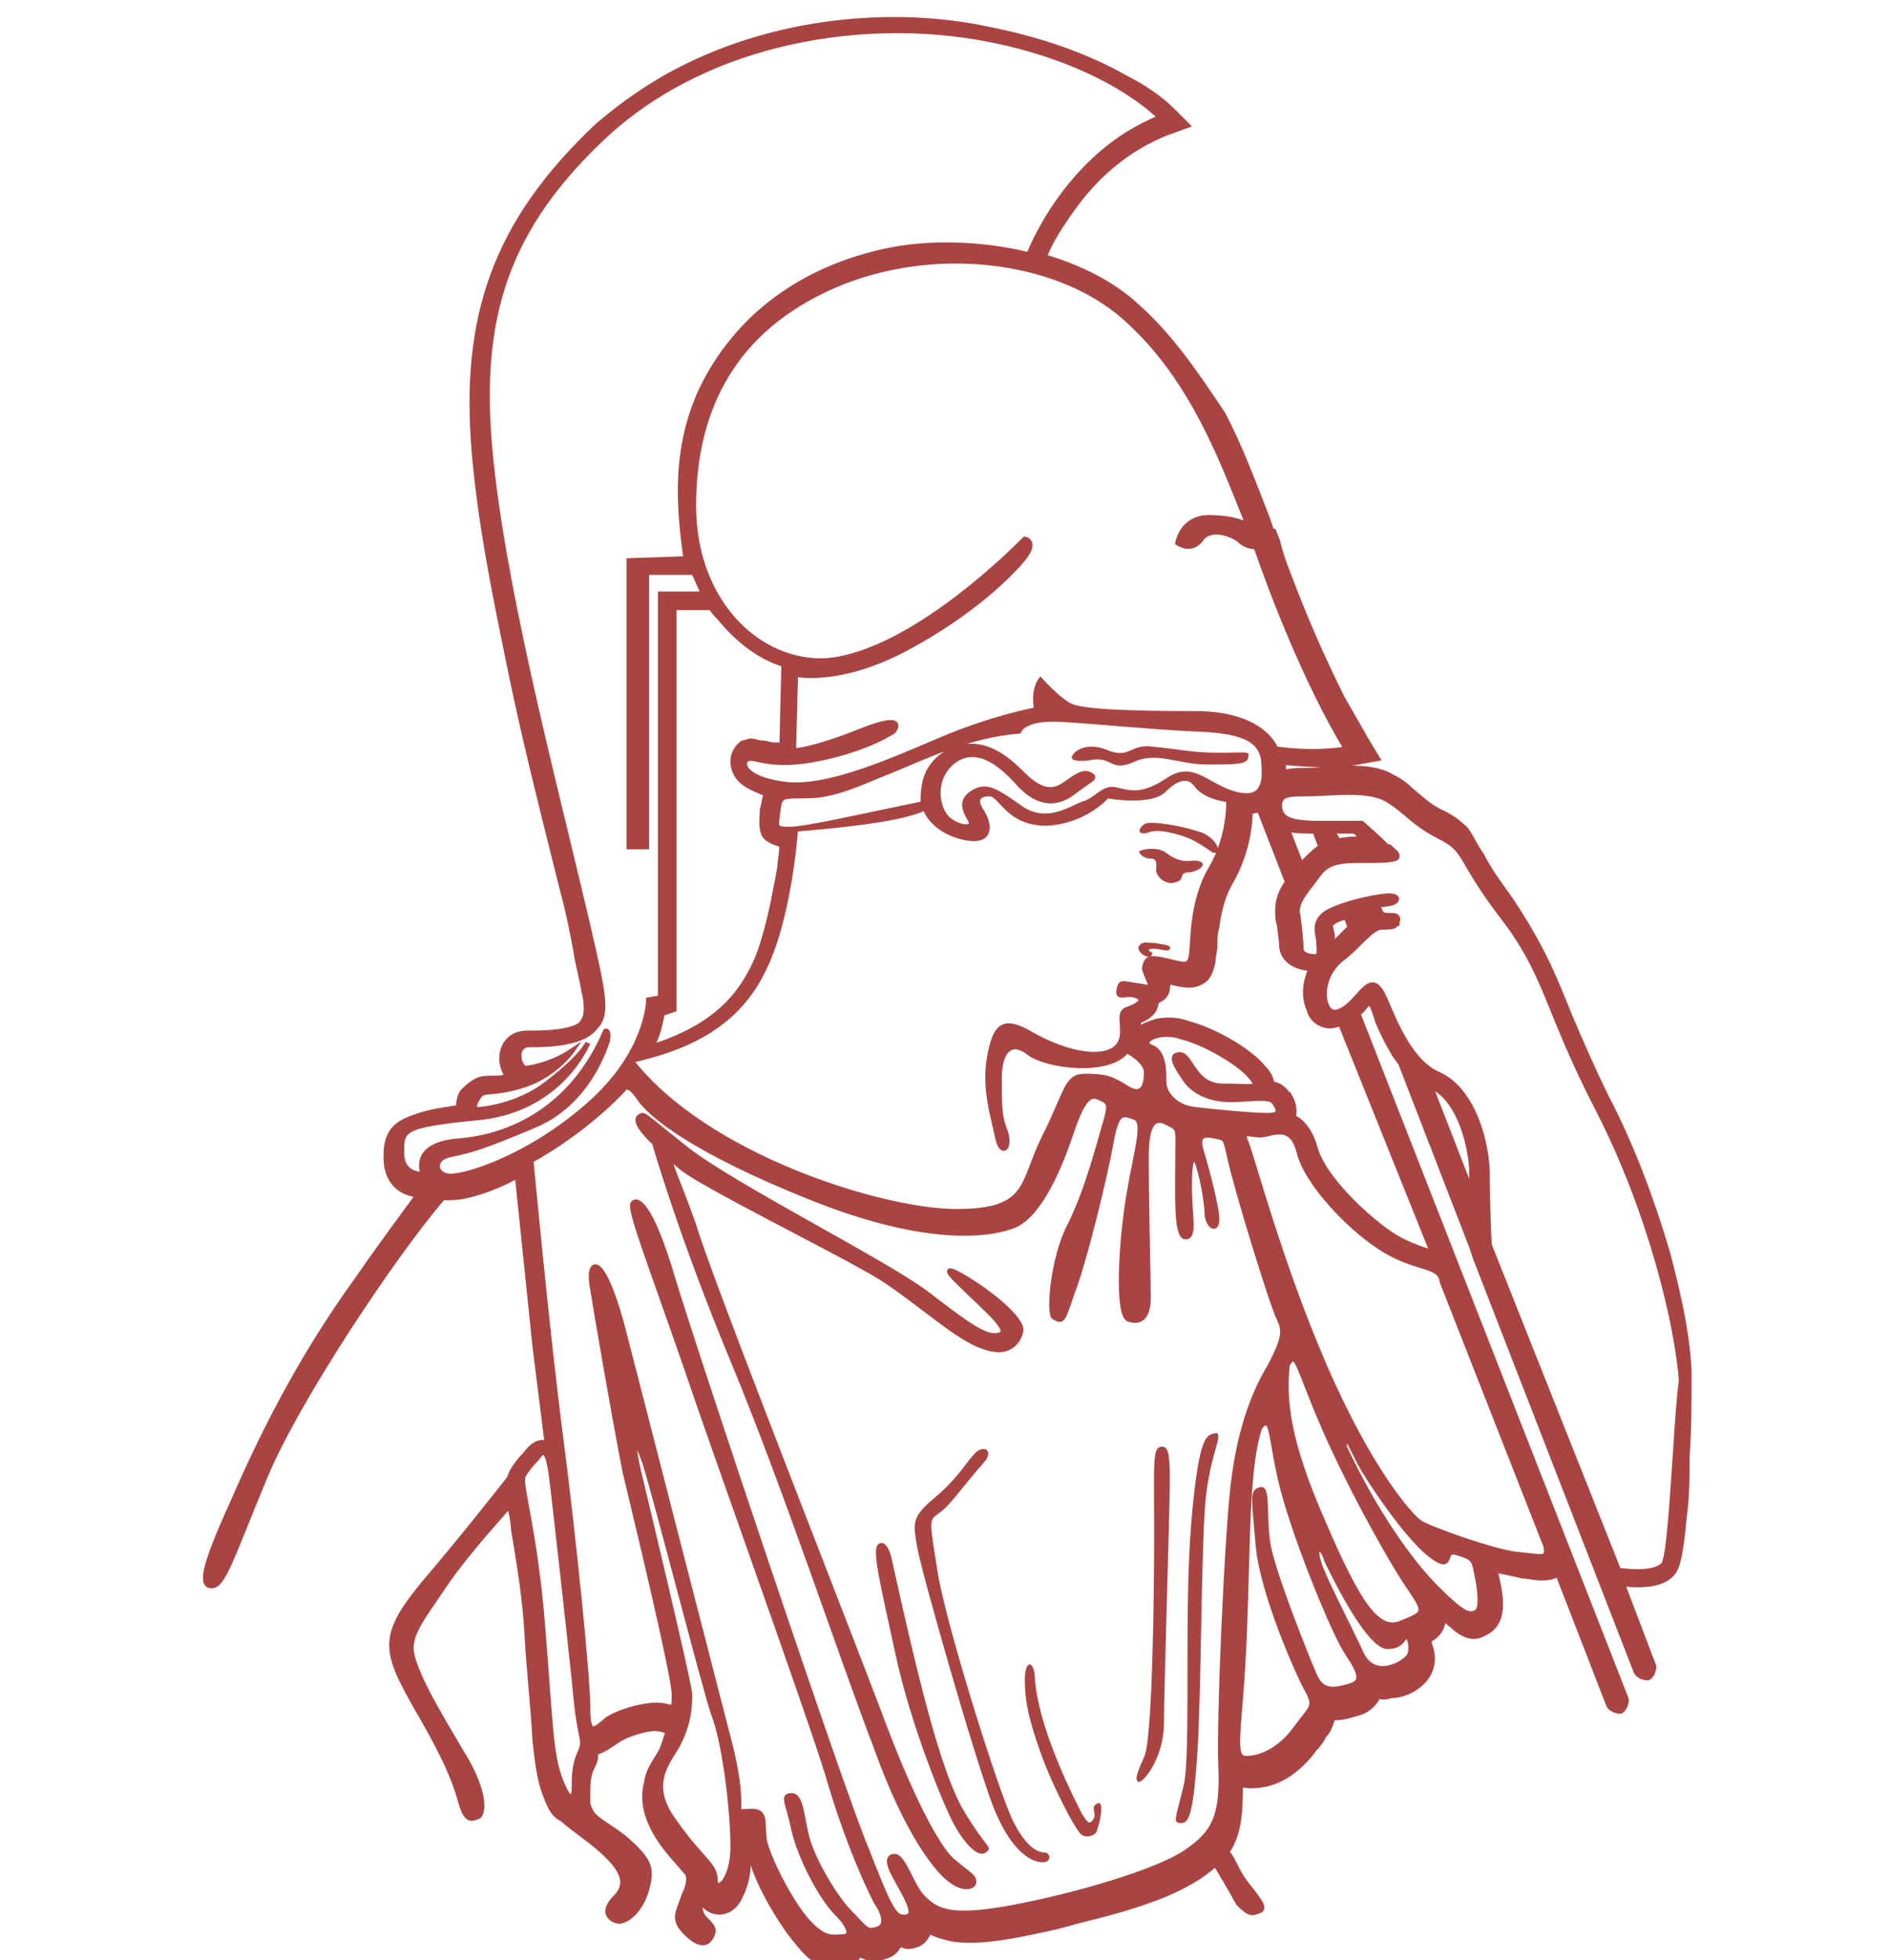<?xml version="1.0" encoding="utf-8"?>
<!-- Generator: Adobe Illustrator 24.2.1, SVG Export Plug-In . SVG Version: 6.00 Build 0)  -->
<svg version="1.1" id="Layer_1" xmlns="http://www.w3.org/2000/svg" xmlns:xlink="http://www.w3.org/1999/xlink" x="0px" y="0px"
	 viewBox="0 0 96.4 100" style="enable-background:new 0 0 96.4 100;" xml:space="preserve">
<style type="text/css">
	.logo1_logo_siteName_st0{fill:none;}
	.logo1_logo_siteName_st1{fill:#a94442;}
	.logo1_siteName_st2{fill:#a94442;stroke:#a94442;stroke-width:0.25;stroke-miterlimit:10;}
</style>
<path class="logo1_logo_siteName_st0" d="M66.5,43.9c0.2-0.3,0.5-0.5,0.8-0.7L67,42.4c-0.4,0-0.9,0-1.4-0.1l0.7,1.9C66.4,44.1,66.5,44,66.5,43.9z"/>
<path class="logo1_logo_siteName_st0" d="M37.8,38c0.1-0.1,0.3-0.1,0.4-0.1c0.2,0,0.4,0,0.6,0.1c0.2,0,0.4,0.1,0.6,0.1c0.1,0,0.3,0,0.4,0l0.1-4.1
	c-1.3-0.4-2.4-1.3-3.3-2.4c-0.1-0.2-0.2-0.3-0.4-0.5h-1.9v20.5l-0.6,0.2c-0.1,0.5-0.2,0.9-0.4,1.4c0,0.1-0.1,0.2-0.1,0.3
	c2.1-0.6,4-1.6,5-3.8c0.3-0.7,0.6-1.4,0.8-2.1c0.3-1.1,0.5-2.2,0.7-3.3c0.1-0.4,0.1-0.8,0.1-1.1c-0.4,0-0.7-0.1-0.9-0.5
	c-0.3-0.4-0.2-0.8-0.1-1.3c0-0.3,0-0.6,0.2-0.8c-0.5-0.1-0.9-0.4-1.3-0.7C37.3,39.3,37.2,38.4,37.8,38z"/>
<path class="logo1_logo_siteName_st0" d="M73,55.4L73,55.4l2.1,5.5c0-0.4,0-0.8,0-1.2C75,58.3,74.4,56.1,73,55.4z"/>
<path class="logo1_logo_siteName_st0" d="M67.7,52.3c-0.4-0.1-0.7-0.4-0.8-0.8c-0.3-0.7-0.2-1.4,0.1-2.1c0,0,0,0,0,0c-0.7,0-1.5-0.4-1.5-1.2
	c0-0.3-0.1-0.7-0.1-1c0-0.3-0.1-0.6-0.1-0.8c0-0.5,0.2-0.9,0.5-1.4l-1.4-3.6c0,0,0-0.1,0-0.1c-0.2,0.1-0.3,0.1-0.5,0.1
	c0,1.2-0.4,2.6-1,3.6c-0.4,0.7-0.6,1.5-0.7,2.3c0,0.3-0.1,0.7-0.1,1c0,0.3,0,0.6-0.1,0.8c-0.1,0.4-0.2,0.8-0.6,1
	c-0.5,0.3-1.1,0.1-1.6,0c0,0-0.1,0-0.1,0c0,0.2,0,0.4-0.1,0.6c-0.1,0.2-0.3,0.3-0.5,0.4c0,0,0,0,0,0c0,0.6-0.5,0.8-0.9,1
	c0,0,0,0.1,0,0.1c0,0.1,0,0.2,0,0.3c0.2-0.2,0.6-0.4,0.9-0.4c0.5-0.1,1.1-0.1,1.6,0.1c1.2,0.3,3.1,1.3,3.9,2.3
	c0.2,0.2,0.4,0.5,0.4,0.8c0.3,0.1,0.6,0.2,0.8,0.5c0,0,0,0.1,0.1,0.1c0.2,0.3,0.4,0.7,0.2,1.1c0.6,0.2,1,0.8,1.1,1.5
	c0.4,1.5,2.7,3.8,4.1,4.6c0.5,0.3,1,0.5,1.6,0.7c0.1,0,0.2,0.1,0.3,0.1l-4.5-11.7C68.3,52.3,68,52.4,67.7,52.3z"/>
<path class="logo1_logo_siteName_st0" d="M69.5,42.9c-0.2-0.1-0.3-0.3-0.5-0.4c0,0-0.1,0-0.1,0c-0.3,0-0.6,0-1,0l0.2,0.5C68.6,42.9,69,42.9,69.5,42.9
	C69.4,42.9,69.5,42.9,69.5,42.9z"/>
<path class="logo1_logo_siteName_st0" d="M68,48.2C68,48.2,68,48.2,68,48.2c0.1-0.1,0.2-0.2,0.4-0.3c0.2-0.2,0.4-0.4,0.6-0.6l-0.2-0.5
	c-0.3,0.1-0.5,0.2-0.6,0.2c-0.1,0-0.2,0.1-0.2,0.2c0,0.1,0.1,0.4,0.1,0.6c0,0.1,0,0,0,0.2C68,48,68,48.1,68,48.2z"/>
<path class="logo1_logo_siteName_st1" d="M45.5,79.5c-0.1-0.5-0.4-1-0.7-0.7s0.1,1.9,0.9,5.6s2.5,7.8,3,8.7c0.5,0.9,1.2,1.7,1.6,1.4
	c0.4-0.3,0.1-0.1-1.1-2.1C48,90.4,46.8,85.4,45.5,79.5z"/>
<path class="logo1_logo_siteName_st1" d="M53.3,94.5c-0.3,0-0.9-0.2-1.6-1.6c-0.7-1.4-3.2-9.3-3.8-12.4c-0.5-3.1-0.5-2.9,0-3.3c0.6-0.4,1-1.1,2.4-2.7
	c0.4-0.6-0.2-0.8-0.6-0.3c-0.4,0.4-0.8,1.2-2,2.2c-1.2,1-1.1,1.3-0.9,2.5c0.2,1.2,2.9,10.7,3.9,13.3c1,2.5,2.1,2.8,2.5,2.8
	C53.7,95,53.6,94.5,53.3,94.5z"/>
<path class="logo1_logo_siteName_st1" d="M60.2,42.6c0.7,0.2,1.1,0.5,1.7,0.9c0.6,0.1,0.1-0.9-0.8-1.1c-0.9-0.3-2.3-0.5-2.6-0.4c-0.3,0.1-0.6,0.6,0,0.5
	C59,42.3,59.5,42.4,60.2,42.6z"/>
<path class="logo1_logo_siteName_st1" d="M63.7,38.6c0.1-0.3-0.1-0.2-1.5-0.2c-1.4,0-2.1-0.2-3.3-0.3c-1.2-0.2-1.2,0.6-2.3,0.2c-1.1-0.5-1.8,0-1.9,0.3
	s0.8,0.2,0.8,0.2c1.3-0.3,1.1,0.6,2.3,0.1c1.2-0.6,2.3,0.1,3.8,0.1S63.7,39,63.7,38.6z"/>
<path class="logo1_logo_siteName_st1" d="M59.3,73.8c-0.5,0-0.4,0.7-0.4,4.3s-0.1,10.6-0.5,11.5c-0.4,0.9-0.5,1.2-0.3,1.3c0.2,0.1,1.3-1.2,1.3-3
	c0-1.8,0.3-10.9,0.3-12.4C59.7,74.1,59.6,73.8,59.3,73.8z"/>
<path class="logo1_logo_siteName_st1" d="M58.8,48.6c-0.2-0.1-0.3-0.2,0.1-0.2s0.7,0.2,0.8,0c0.1-0.2-0.3-0.2-0.8-0.3c-0.5,0-0.6-0.1-0.8,0.2
	C58,48.6,58.8,49.1,58.8,48.6z"/>
<path class="logo1_logo_siteName_st1" d="M60.9,43.9c-0.6,0.1-1-0.1-1.4-0.4s-1.1-0.2-1.3-0.1c-0.2,0,0.1,0.4,0.5,0.4c0.4,0,0.3,0.3,0.3,0.6
	s0.5,0.8,1,0.6c0.5-0.1,0.1-0.5,0.7-0.5C61.4,44.4,61.7,43.9,60.9,43.9z"/>
<path class="logo1_logo_siteName_st1" d="M56,92c-0.4,0.2,0,0.5-0.2,0.8c-0.2,0.3-0.3,0.2-0.6-0.3c-0.3-0.6-2.3-4.4-2.4-7.1c-0.1-0.7-0.5-0.7-0.5,0.3
	c0,1.1,0.2,2,0.8,3.7c0.6,1.7,1.8,4,2.1,4.2c0.3,0.2,0.8,0,0.8-0.3C56.1,93.1,56.4,91.8,56,92z"/>
<g>
	<path class="logo1_siteName_st2" d="M48.7,95c-0.7-0.5-2-2.8-3.6-7c-1.6-4.3-8.8-22.5-9.7-25.5c-1-2.9-1.7-3.9-0.7-3c1,0.9,8.2,4.4,10.3,5.7
		c2,1.3,3.9,3.1,5.2,3.5c1.3,0.5,1.8-0.3,1.9-0.8c0.1-0.6-1.6-2-3-2.8c-1.4-0.8-0.1,0.4-0.1,0.4c1.3,1.3,2.7,2.4,2,2.6
		c-0.7,0.2-1.6-0.5-3.7-2.1c-2.1-1.6-9.9-5.5-12.3-7.4s-2.1-1.8-2.4-1.6c-0.3,0.3,0.8,1.3,0.8,1.3s1.3,4.6,4,11.1s5.6,15.3,7.3,19.7
		c1.6,4.5,3.2,6.4,3.8,6.8c0.6,0.5,1.2,0.4,1.2,0.1S49.4,95.6,48.7,95z"/>
	<path class="logo1_siteName_st2" d="M86.2,69.9c-0.1-2-0.6-4.1-1.1-6c-0.8-2.7-1.8-5.4-3.1-7.9c-0.7-1.4-1.3-2.8-1.9-4.2c-0.4-1-0.8-2-1.3-3
		c-0.5-1-1.1-2-1.7-2.9c-0.5-0.7-1.1-1.5-1.5-2.3c-0.3-0.4-0.5-0.9-0.8-1.3c-0.3-0.3-0.7-0.6-1.1-0.8c-0.7-0.3-1.1-0.7-1.7-1.2
		c-0.3-0.3-0.6-0.5-1-0.7c-1.2-0.7-3.1-0.3-4.4-0.3c-0.3,0-0.7,0-1.1,0.1c0-0.1,0-0.2,0-0.4c0,0,0-0.1,0-0.1c1.2,0.1,2.6,0.2,3.7,0
		l1.1-0.2l-0.6-1c-0.4-0.7-0.8-1.4-1.2-2.1c-0.9-1.8-1.7-3.6-2.4-5.4c-0.3-0.8-0.7-1.7-0.9-2.6l-0.2-0.5h-0.1l-0.2-0.6
		c-0.7-1.8-1.4-3.7-2.3-5.4C61,19,59.7,17.1,58,15.6c-1.3-1.2-3-2-4.7-2.5c0.3-0.8,0.9-1.7,1.4-2.4c1.2-1.7,2.8-3.1,4.8-3.9l1.1-0.4
		l-0.8-0.8c-0.6-0.6-1.5-1.2-2.3-1.6c-2.1-1.2-4.5-2-7-2.5c-5.1-1.1-11-0.4-15.7,2c-1.6,0.8-3,1.8-4.3,2.9
		c-5.2,4.9-6.9,9.7-6.3,16.7c0.3,3.5,1,7,1.7,10.4c0.8,4,1.8,7.9,2.8,11.9c0.3,1.1,0.5,2.1,0.7,3.2c0.1,0.7,0.3,1.3,0.4,2
		c0.1,0.3,0.2,1.1,0,1.4c0,0.1-0.1,0.1-0.1,0.2c-0.5,0.5-2.1,0.5-2.8,0.5c-1.3,0-1.6,1.4-1,2.2c-0.3,0.1-0.5,0.1-0.8,0.1
		c-0.3,0-0.6,0-0.9,0.2c-0.2,0.1-0.4,0.3-0.6,0.5c-0.2,0.3-0.2,0.6-0.2,0.8c-0.7,0.1-1.4,0.2-2,0.4c-0.6,0.2-1.2,0.4-1.5,1
		c-0.2,0.4-0.2,0.8-0.2,1.2c0,0.7,0.3,1.4,1,1.7c0.2,0.1,0.4,0.1,0.6,0.2c-0.5,0.7-1.5,2-3.1,4.3c-3.1,4.3-5,8.3-6.4,11.5
		c-1.4,3.1-1.6,4.1-1,4.1c0.6,0,1-1.4,2.7-5.5c1.6-3.9,6.6-11.4,9.1-14.3c0.1,0,0.3,0,0.4,0c0.9,0,2.2-0.5,3-0.9
		c0.1-0.1,0.3-0.1,0.4-0.2c0.3,2.9,0.6,5.8,0.9,8.7c0.2,1.6,0.4,3.2,0.6,4.8c0,0,0,0,0,0.1c-0.5-0.1-0.8,0.2-1.1,0.6
		c-0.3,0.3-0.7,0.8-0.8,1.2c0,0,0,0,0,0c-0.7,0.9-2.6,3.3-4.4,5.4c-2.2,2.7-2,3.4-0.3,6.4c1.7,2.9,2,4,2.2,4.7
		c0.2,0.7,0.4,1,0.8,0.8c0.4,0,0.6-1.2-0.8-3.4c-1.3-2.2-2-3.4-2.4-4.6c-0.4-1.2,0.3-1.9,1.7-4c1.2-1.7,2.7-3.3,3.2-3.9
		c0.1,0.4,0.2,0.9,0.2,1.2c0.3,1.8,0.6,3.6,0.7,5.5c0.1,1.8,0.3,3.5,0.4,5.3c0.1,0.9,0.2,1.9,0.5,2.7c0.2,0.5,0.4,1.1,0.9,1.3
		c0.2,0.2,0.6,0.5,1.4,1.1c1.8,1.4,2,2.2,1.3,2.9s-0.3,1.1,0.1,1.2s1.2-0.5,1.5-1.6c0.3-1.1,0.2-1.5-1.2-2.7
		c-1.2-0.9-1.6-0.9-1.8-1.7c0-0.1,0-0.3,0-0.4c0-0.5,0-1,0.2-1.4c0.1-0.2,0.2-0.4,0.2-0.6c0-0.1,0-0.2,0-0.2
		c0.4-0.1,0.8-0.4,1.1-0.6c0.4-0.3,1.6-0.7,2.1-0.6c0.2,0,0.3,0.1,0.5,0.1c-0.1,0.3-0.2,0.6-0.3,0.9c-0.3,0.6-0.7,1-0.8,1.7
		c-0.3,1.1,0.1,2.1,0.7,3c0.4,0.6,0.9,1.1,1.4,1.7c0.1,0.3,0,0.7-0.2,1.1c-0.3,0.9-0.6,1.2,0.1,1.9c0.7,0.7,1.1,0.6,1.3,0.2
		c0.2-0.4,0.1-0.5-0.4-1c-0.2-0.3-0.2-0.6-0.1-0.8c0.1,0.2,0.3,0.4,0.6,0.5c0.7,0.2,1.2-0.3,1.4-0.8c0.3-0.6,0.4-1.2,0.4-1.9
		c0-0.3,0-0.7,0-1c0,0,0,0,0.1,0c0,0.2,0,0.6,0,0.7c0.1,1.2,1.6,3.7,2.4,4.6c0.4,0.5,0.9,1.1,1.7,1.1c0.2,0,0.3,0,0.5,0
		c0.4,0,0.7-0.1,0.9-0.4c0,0,0-0.1,0.1-0.1c0.1,0.1,0.2,0.1,0.4,0.2c0.3,0.1,0.6,0,0.9-0.1c0.4-0.1,0.6-0.4,0.7-0.6
		c0.1,0,0.3,0.1,0.4,0.1c0.3,0,0.7-0.1,0.9-0.4c0.1-0.1,0.2-0.3,0.2-0.4c0.3,0.2,0.7,0.3,1.1,0.4c1.1,0.2,2.4,0,3.5-0.2
		c1-0.2,2-0.4,3-0.7c1.2-0.3,2.4-0.6,3.5-1c0.9-0.3,1.8-0.7,2.6-1.2c0.3-0.2,0.6-0.4,0.9-0.7c0,0,0,0.1,0.1,0.1
		c0.3,0.5,0.6,1,1.1,1.9c0.6,0.6,0.7,0.5,1,0.4c0.4-0.1,0.2-0.4-0.6-1.4c-0.6-0.8-0.7-1.4-1-1.6l0,0c0.7-1,0.7-2.3,0.7-3.5
		c0.2,0.1,0.4,0.1,0.6,0.1c1.3,0,2.4-0.8,3.2-1.9c0.2-0.2,0.4-0.5,0.5-0.7c0.2-0.2,0.3-0.5,0.4-0.8c0,0,0-0.1,0-0.1
		c0.4,0.1,0.9-0.1,1.3-0.2c0.4-0.1,0.8-0.4,1-0.8c0,0,0-0.1,0-0.1c0.2,0.1,0.4,0.1,0.7,0c0.6,0,1.2-0.3,1.6-0.7
		c0.3-0.3,0.5-0.7,0.5-1.2c0-0.3-0.1-0.6-0.2-0.9c0.3-0.2,0.6-0.4,0.7-0.8c0-0.1,0.1-0.2,0-0.4c0.2,0.2,0.5,0.4,0.7,0.6
		c0.4,0.3,0.8,0.5,1.3,0.3c0.2-0.1,0.4-0.2,0.5-0.3c0.8-0.7,0.4-2.1,0.2-3c0.5,0.1,1,0.2,1.4,0.3c0.3,0,0.6,0.1,0.9,0.1
		c0.3,0,0.6,0,0.9-0.2l2.6,6.7c0.1,0.2,0.4,0.3,0.6,0.3c0.2-0.1,0.3-0.4,0.3-0.6L69.3,51.7c0.2-0.1,0.3-0.3,0.5-0.5
		c0,0,0.1-0.1,0.1-0.1c0.2,0.3,0.3,0.7,0.4,1c0.2,0.5,0.5,1.1,0.8,1.6c0.1,0.2,0.3,0.4,0.4,0.6l3.6,9.3l0,0l0.2,0.6l8.2,21.1
		c0.1,0.2,0.4,0.3,0.6,0.3c0.2-0.1,0.3-0.4,0.3-0.6l-1.6-4.2c0.9,0.1,2.1,0.1,2.6-0.6c0.4-0.5,0.5-2.5,0.6-3.2
		c0.1-0.9,0.1-1.8,0.1-2.7C86.2,72.9,86.2,71.4,86.2,69.9z M57.4,16.2c3.5,3.1,5,7.4,6.3,10.6c0,0-0.6-0.4-2-0.4
		c-1.4,0-1.6,1.3-1.6,1.3s0.7,0.5,1.2-0.2s1.7-0.2,2,0.1c0.3,0.3,0.8,0.3,0.8,0.3s2,6,4.6,10.3c0,0-1.5,0.3-3.6,0
		c0,0-0.6-1.8-4.1-1.8s-5.8-0.1-6.4-0.4c-0.6-0.3-1.5-1.3-1.5-1.3s-0.4,0.5-0.2,1.5c0,0-2.2,0.4-4.8,1.5c-2.6,1.1-5.9,2.6-8.1,2.3
		c-2.2-0.3-2.2-1.2-1.8-1.3s1.2,0.5,3.6,0c2.5-0.5,3.8-1.4,3.8-1.4s0.8-1-1.7,0c-2.5,1-3.4,1-3.4,1l0.1-3.9c0,0,2.2,0.5,5.6-1.3
		c3.4-1.8,5.5-3.9,6.1-4.7s0-0.9,0-0.9c-2.5,2.5-6.7,5.9-10.1,6.2c-3.4,0.2-6.8-2.9-6.8-7.9c0-5,2.1-9,7.1-11.2S53.9,13.1,57.4,16.2
		z M58.2,50.3c-0.9-0.1-1-0.3-1.1,0.2s0.4,0.1,0.9,0.3c0.5,0.2,0.1,0.5-0.5,0.7s0.2,1.4-0.6,2c-0.8,0.6-2.6,0.2-4.2-0.7
		c-1.5-0.9-1.9-0.5-2.2,1.1s0.2,3.1,0.4,4.1c0.2,1,0.7,0.6,0.4-0.3C51,57,51,56.4,51,55s0.6-2,1.5-1.3s4.1,1.1,5-0.1
		c0,0,1,0.5,1,1.1c0,0.7-0.2,1.3-1,0.8s-1.1-0.6-2.1-0.6c-1,0-0.9,0.7-2.1,3.1c-1.2,2.4-0.7,3.8-4.5,3.8s-12.8-2.8-16.6-7.7
		c2.7-0.6,5.3-1.7,6.7-4.5c1.4-2.7,1.7-7.3,1.7-7.3s2.6-0.2,4.4-0.5c1.8-0.3,2.2-0.6,2.2-0.6s0.3,1.1,1.9,1.5s1.4-0.7,1-1.3
		s-0.2-0.9,0.4-0.9s0.9,1.5,2.9,1.5c2-0.1,3.1-1.4,3.1-1.4s2.2,0.4,2.9-0.3c0.7-0.7,1.3-0.8,1.7-0.2c0.5,0.6,1.6,0.7,1.6,0.7
		s0.1,1.8-0.9,3.5c-1,1.7-0.9,3.7-1,4.4c-0.1,0.7-0.4,0.5-1.3,0.3c-0.9-0.2-1-0.1-1.1,0.4C58.6,50.2,59.1,50.5,58.2,50.3z
		 M60.5,55.1c0.5,0.7,1.4,1,2.3,1s2-0.2,2.2,0.1c0.2,0.3,0.5,0.7-0.3,0.7c-0.9,0-2.8-0.2-3.7-0.3c-1-0.1-1.6-0.8-1.6-1.4
		c0-0.6,0-1.6-0.7-1.8c-0.6-0.3,0.5-0.9,1.6-0.5c1.2,0.3,2.9,1.3,3.5,2c0.6,0.7,0.1,0.5-1.4,0.5c-1.5,0-1.6-1.6-2.2-1.6
		S60.1,54.5,60.5,55.1z M37.8,39.8c0.3,0.3,0.8,0.5,1.3,0.7c-0.1,0.2-0.1,0.5-0.2,0.8c0,0.4-0.1,0.9,0.1,1.3
		c0.2,0.3,0.6,0.4,0.9,0.5c0,0.4-0.1,0.8-0.1,1.1c-0.2,1.1-0.4,2.2-0.7,3.3c-0.2,0.7-0.4,1.4-0.8,2.1c-1.1,2.1-2.9,3.1-5,3.8
		c0-0.1,0.1-0.2,0.1-0.3c0.2-0.4,0.3-0.9,0.4-1.4l0.6-0.2V31h1.9c0.1,0.2,0.2,0.3,0.4,0.5c0.9,1.1,2,2,3.3,2.4L39.9,38
		c-0.1,0-0.3,0-0.4,0c-0.2,0-0.4-0.1-0.6-0.1c-0.2,0-0.4-0.1-0.6-0.1c-0.1,0-0.3,0.1-0.4,0.1C37.2,38.4,37.3,39.3,37.8,39.8z
		 M62.7,40.4c-1.3-0.5-1.9-1.4-3.1-0.6s-1.8,0.7-2.6,0.5c-0.7-0.2-1,0.5-1.7,0.7c-0.6,0.2-1.8,1.1-3.1,0.3c-1.3-0.9-1.8-1.3-2.5-0.9
		c-0.7,0.4-0.5,0.9-0.2,1.4c0.3,0.5-0.5,0.5-1.1,0c-0.6-0.5-0.9-2.1,0.3-3c1.3-0.9,2.6,0.4,3.4,1.3c0.9,0.9,1.8,1,2.7,0.3
		c0.9-0.7,1.2-0.7,0.8-0.9c-0.4-0.2-0.9,0.3-1.4,0.6s-1.1,0.3-2-0.6c-0.9-0.9-2.1-1.9-3.7-1.2C47.2,39,47.1,40,47.1,41
		c-3.4,0.7-6,1.3-6.8,1.3s-0.7-0.1-0.6-0.9c0.1-0.8,0.1-0.8,1.5-0.8c1.4,0,2.8-0.7,4.3-1.3c1.5-0.6,3.9-1.8,6.5-2
		c0,0,0.2-0.7,2.1-0.6s4.7,0.4,7.1,0.5s3.3,0.6,3.3,1.9C64.6,40.4,64.1,40.9,62.7,40.4z M23,60c-0.8,0-1-0.9,0-1.1s1.7-0.4,4.3-1.5
		c2.6-1.1,3.5-3.7,3.7-4.3c0.1-0.6-0.1-0.5-0.1-0.5c-1.7,4-4.9,5.4-7.5,5.6c-2.5,0.2-1.8,1.7-1.8,1.7s-1.1,0.1-1.1-1.1
		s0-1.4,4.1-1.8c4.1-0.5,5.4-3.8,5.4-3.8s-0.3,0.7-2,2c-1.6,1.3-3.6,1.4-3.6,1.4S24,56.6,24.4,56c0.3-0.5,0.5-0.1,2.2-0.6
		c1.7-0.5,2.6-1.8,2.6-1.8c-1.2,0.8-2.4,0.9-2.4,0.9c-0.4-0.2-0.5-1.2,0.2-1.2s2.6,0,3.3-0.8c0.8-0.8,0.6-1.5-0.8-7.4
		s-3.9-15.5-4.5-22.2c-0.6-6.7,0.8-11.3,6-16.1C36.3,2,44.2,0.8,50.4,2S59.2,6,59.2,6c-4.8,1.9-6.7,7-6.7,7S49,12,45.2,12.8
		c-3.7,0.8-7,2.8-9,6.3s-1.5,7.1-1.2,9.4l-2.9,0.1v14.6H33v-14h2.4l0.5,1.1h-2.2v20.6L33.1,51c0,0,0,2.7-3.1,5.4S23.8,60,23,60z
		 M29.6,89.4c-0.3,0.6-0.3,1.3-0.3,1.8s-0.2,0.9-0.7-0.4s-0.5-2.8-0.9-7.8s-1.2-7.3-1-7.7s0.7-0.9,0.7-0.9c0.4-0.6,0.6-0.4,0.8,1.4
		c0.2,1.7,1,8.8,1.2,10.9S29.9,88.7,29.6,89.4z M36.5,95.9c0-0.8-0.7-1-2.1-3c-1.4-1.9-0.3-3,0.2-3.9c0.5-1,0.6-1.7,0.6-2.6
		c-0.1-0.9-2.6-11.3-2.6-11.3c-0.3-1.3-0.4-2.4,0.3-0.5c0.6,1.9,3,11.3,3.5,12.8c0.6,1.5,1,5,1,6.8S36.5,96.6,36.5,95.9z M62.9,76
		c-0.3,2.8-0.7,11.6-0.6,14.1c0.1,2.5-0.3,3.4-1.8,4.4c-1.5,1-5.6,2.2-8.8,2.8c-3.2,0.6-3.9,0.2-4.6-0.5c-0.6-0.6-1-2.2-1.5-2.1
		c-0.6,0.1,0.2,1.2,0.6,2s0.4,1.1-0.1,1.1s-0.8-0.7-1.9-3.5c-1.2-2.8-8.8-25.5-9.9-29.2s-1.8-4-2-3.7c-0.2,0.3,0.9,3.1,2.7,8.3
		c1.8,5.3,6,16.9,7.2,20.7c1.1,3.8,2.2,6,2.5,6.6c0.4,0.6,0.6,1.2,0.1,1.4c-0.6,0.2-0.6,0-1.4-0.8c-0.8-0.8-1.9-2.7-2.2-3.8
		s-0.3-2.2-0.8-2.2s-0.2,0.3,0.1,1.7s1.4,3.5,2.2,4.3c0.7,0.7,0.8,1.2,0.3,1.2S42.1,99,41.2,98c-0.9-1-2.1-3.4-2.2-4.2
		c-0.1-0.8,0.1-1.4-0.6-1.4s-0.7,0.1-0.7-0.2s0.1-1.2-0.6-3.8c-0.7-2.7-4.1-15.9-5.2-20.2c-1.1-4.4-1.9-4-1.7-2.7
		c0.2,1.3,1.2,7.1,1.7,9.6c0.6,2.5,2.5,10.4,2.5,11.3c0,0.9,0,0.7-0.6,0.6c-0.6-0.1-2,0.2-2.8,0.7c-0.7,0.6-1,0.9-1-0.6
		s-0.7-8.5-1.4-13.9s-1.5-14-1.5-14s2.5-1.3,4.7-3.6c0,0,0.2-0.5,0.8,0.4c0.6,0.9,2.8,2.7,8.8,5.1s9.2,1.9,10.4,1.4
		c1.3-0.6,2.3-3,2.9-4.8c0.6-1.8,1-1.9,1.4-1.7c0.5,0.2,0.6,0.3,0.3,1.3c-0.3,1-0.9,3.4-1.8,5.2c-0.9,1.7-1.1,4.6-0.8,4.7
		c0.4,0.2,0.4,0.3,0.9-1.2c0.6-1.5,1.7-6,2-7.7c0.3-1.7,0.6-1.5,1.2-1.3c0.6,0.2,0.1,1.6-0.3,4c-0.4,2.4-0.6,6.1,0,6.3
		c0.6,0.2,1-0.1,1-1.1s-0.1-4.7-0.1-7.2c0-2.5,0.9-1.8,1.3-1.6c0.4,0.2,0.3,0.4,0.3,1.9s-0.1,3.8,0.4,3.8s0.2-1.1,0.2-2.6
		s0.2-1.6,0.4-1.2c0.2,0.5,0.5,2,0.5,2.7c0.1,0.6,0.5,0.8,0.5,0.2c0-0.6-0.5-2.5-0.8-3.5c-0.3-1,0.4-0.8,0.9-0.7
		c0.5,0.1,0.3,0.3,0.9,2.4c0.6,2.2,1.8,6,2.1,6.7s0.5,0.9-0.4,2.6C63.9,71.2,63.2,73.2,62.9,76z M68.9,86c-0.7,0.2-1.4,0.4-1.8-0.5
		c-0.4-0.9-2.2-5.4-2.4-6.8c-0.2-1.4,0-2.9-0.4-2.7c-0.4,0.1-0.3,0.4-0.1,2.8s2,6.5,2.5,7.4c0.5,0.9,0.2,0.9-0.6,2
		c-0.8,1.1-1.8,1.5-2.5,1.5c-0.8,0-0.3-1.4-0.1-6.2c0.2-4.8,0.1-8.7,0.8-10.7c0.7-0.8,0.5,0.7,1.2,3.3s2.6,7.3,3.3,8.3
		C69.4,85.3,69.6,85.8,68.9,86z M71.8,84.6c-0.4,0.4-1.8,1.1-2.4-0.4c-0.7-1.5-1.5-3-2-4.2c-0.5-1.3,0.1-1.2,0.3-0.4
		c1.6,3.3,2.6,4.4,3.1,4.4s0.7-0.2,0.9-0.5S72.2,84.3,71.8,84.6z M71.5,82.8c-1.2,0.5-2.2-1-4-5.2c-1.8-4.1-2-6.2-1.8-8
		c0.5-0.8,0.5,0.1,1.9,3.3c1.4,3.2,3.6,7.1,4.4,8.2C72.8,82.3,72.7,82.3,71.5,82.8z M75.4,82.2c-0.4,0.3-0.8,0.1-2.1-1.2
		c-1.3-1.3-3.1-3.8-4.7-7.2c0.1-0.9,0.2-0.2,1,1.2c0.8,1.3,2.4,3.6,3.5,4.4s0.5-0.4,1.2-0.2s0.9,0.3,1,0.8
		C75.4,80.5,75.7,81.8,75.4,82.2z M73.6,65.4l5.3,13.5c0.1,0.7-0.2,0.5-1.4,0.4c-1.2-0.1-4.5-1.3-5-1.6s-2.6-2.7-4.9-8
		c-2.3-5.3-3.7-10.7-4-11.4s0.1-0.4,0.7-0.4s1.6-0.7,2,0.9c0.4,1.6,2.7,4,4.4,5S73.5,64.5,73.6,65.4z M73.1,63.9
		c-0.1,0-0.2-0.1-0.3-0.1c-0.6-0.2-1.1-0.4-1.6-0.7c-1.3-0.8-3.7-3-4.1-4.6c-0.2-0.7-0.6-1.3-1.1-1.5c0.1-0.4,0-0.8-0.2-1.1
		c0,0,0-0.1-0.1-0.1c-0.2-0.3-0.5-0.5-0.8-0.5c0-0.3-0.2-0.6-0.4-0.8c-0.8-1-2.7-2-3.9-2.3c-0.5-0.2-1.1-0.2-1.6-0.1
		c-0.3,0.1-0.6,0.2-0.9,0.4c0-0.1,0-0.2,0-0.3c0,0,0-0.1,0-0.1c0.5-0.2,0.9-0.5,0.9-1c0,0,0,0,0,0c0.2-0.1,0.4-0.2,0.5-0.4
		c0.1-0.2,0.1-0.4,0.1-0.6c0,0,0.1,0,0.1,0c0.5,0.1,1.1,0.3,1.6,0c0.4-0.2,0.5-0.6,0.6-1c0-0.3,0.1-0.6,0.1-0.8c0-0.3,0-0.7,0.1-1
		c0.1-0.8,0.3-1.6,0.7-2.3c0.6-1,1-2.4,1-3.6c0.2,0,0.4-0.1,0.5-0.1c0,0,0,0.1,0,0.1l1.4,3.6c-0.3,0.4-0.5,0.9-0.5,1.4
		c0,0.3,0,0.6,0.1,0.8c0,0.3,0.1,0.7,0.1,1c0,0.8,0.8,1.2,1.5,1.2c0,0,0,0,0,0c-0.3,0.7-0.4,1.4-0.1,2.1c0.1,0.4,0.4,0.7,0.8,0.8
		c0.3,0.1,0.6,0,0.8-0.1L73.1,63.9z M65.7,42.3c0.4,0.1,0.9,0.1,1.4,0.1l0.3,0.8c-0.3,0.2-0.5,0.4-0.8,0.7c-0.1,0.1-0.1,0.2-0.2,0.2
		L65.7,42.3z M73,55.4L73,55.4c1.4,0.6,2,2.8,2.1,4.2c0,0.4,0,0.8,0,1.2L73,55.4z M84.9,79.8c-0.5,0.6-2.3,0.3-2.3,0.3L76,63.5
		c0,0-0.1-1.9-0.1-3.8c-0.1-1.9-0.9-4.2-2.5-4.9s-2.4-3.2-2.8-4c-0.4-0.8-0.7-0.7-1.3,0c-0.6,0.7-1.3,1.2-1.6,0.5
		c-0.3-0.7,0-1.8,0.8-2.4s1.5-1.6,2-1.6c0.3,0,0.6,0,0.7-0.1c0,0,0-0.1,0.1-0.1c0,0,0,0,0-0.1l0,0c0.1-0.1,0-0.3-0.2-0.3
		c-0.5,0-0.6,0-0.7-0.3c-0.1-0.3-0.1-0.2,0.5-0.3c0.5-0.1,0.5-0.4,0-0.4s-2.1,0.3-3.1,0.8c-0.9,0.5-0.5,1.2-0.5,1.6s0.1,0.7-0.2,0.7
		s-0.7-0.1-0.7-0.4s-0.1-1.4-0.2-1.9c0-0.6,0.6-1.2,1.1-1.9c0.5-0.7,1.3-0.7,2.2-0.7s1.8,0,1.8-0.2c0-0.2-0.1-0.2-0.4-0.5l-0.1,0
		c-0.5-0.5-1.3-1.2-1.3-1.2s-0.3,0-2.1,0c-1.8,0-2.1-0.3-2.1-1c0.1-0.4,0.2-0.5,1.4-0.5s3.1-0.3,4.1,0.3c1,0.6,1.3,1.2,2.7,1.9
		c1.4,0.7,0.9,1.1,3.2,4.1s2.2,4.7,4.9,9.9c2.7,5.3,4,11,4.2,13.7C85.5,72.7,85.3,79.2,84.9,79.8z M68,47.8c0-0.2-0.1-0.4-0.1-0.6
		c0-0.1,0.1-0.1,0.2-0.2c0.2-0.1,0.4-0.2,0.6-0.2l0.2,0.5c-0.2,0.2-0.4,0.4-0.6,0.6c-0.1,0.1-0.2,0.2-0.4,0.3c0,0,0,0,0,0
		c0-0.1,0-0.2,0-0.3C68,47.8,68,47.9,68,47.8z M68,42.4c0.3,0,0.6,0,1,0c0,0,0.1,0,0.1,0c0.2,0.1,0.3,0.3,0.5,0.4c0,0-0.1,0-0.1,0
		c-0.4,0-0.8,0-1.2,0.1L68,42.4z"/>
</g>
<path class="logo1_logo_siteName_st1" d="M60.8,77.6c-0.4,4.6,0,11.9-0.4,13.5c-0.4,1.7-0.6,1.9-0.1,1.9c0.4,0,0.6-0.6,0.8-3.5s0.2-10.2,0.4-12.7
	s0.9-3.5,0.6-3.7C61.6,73.2,61.2,73,60.8,77.6z"/>
</svg>
